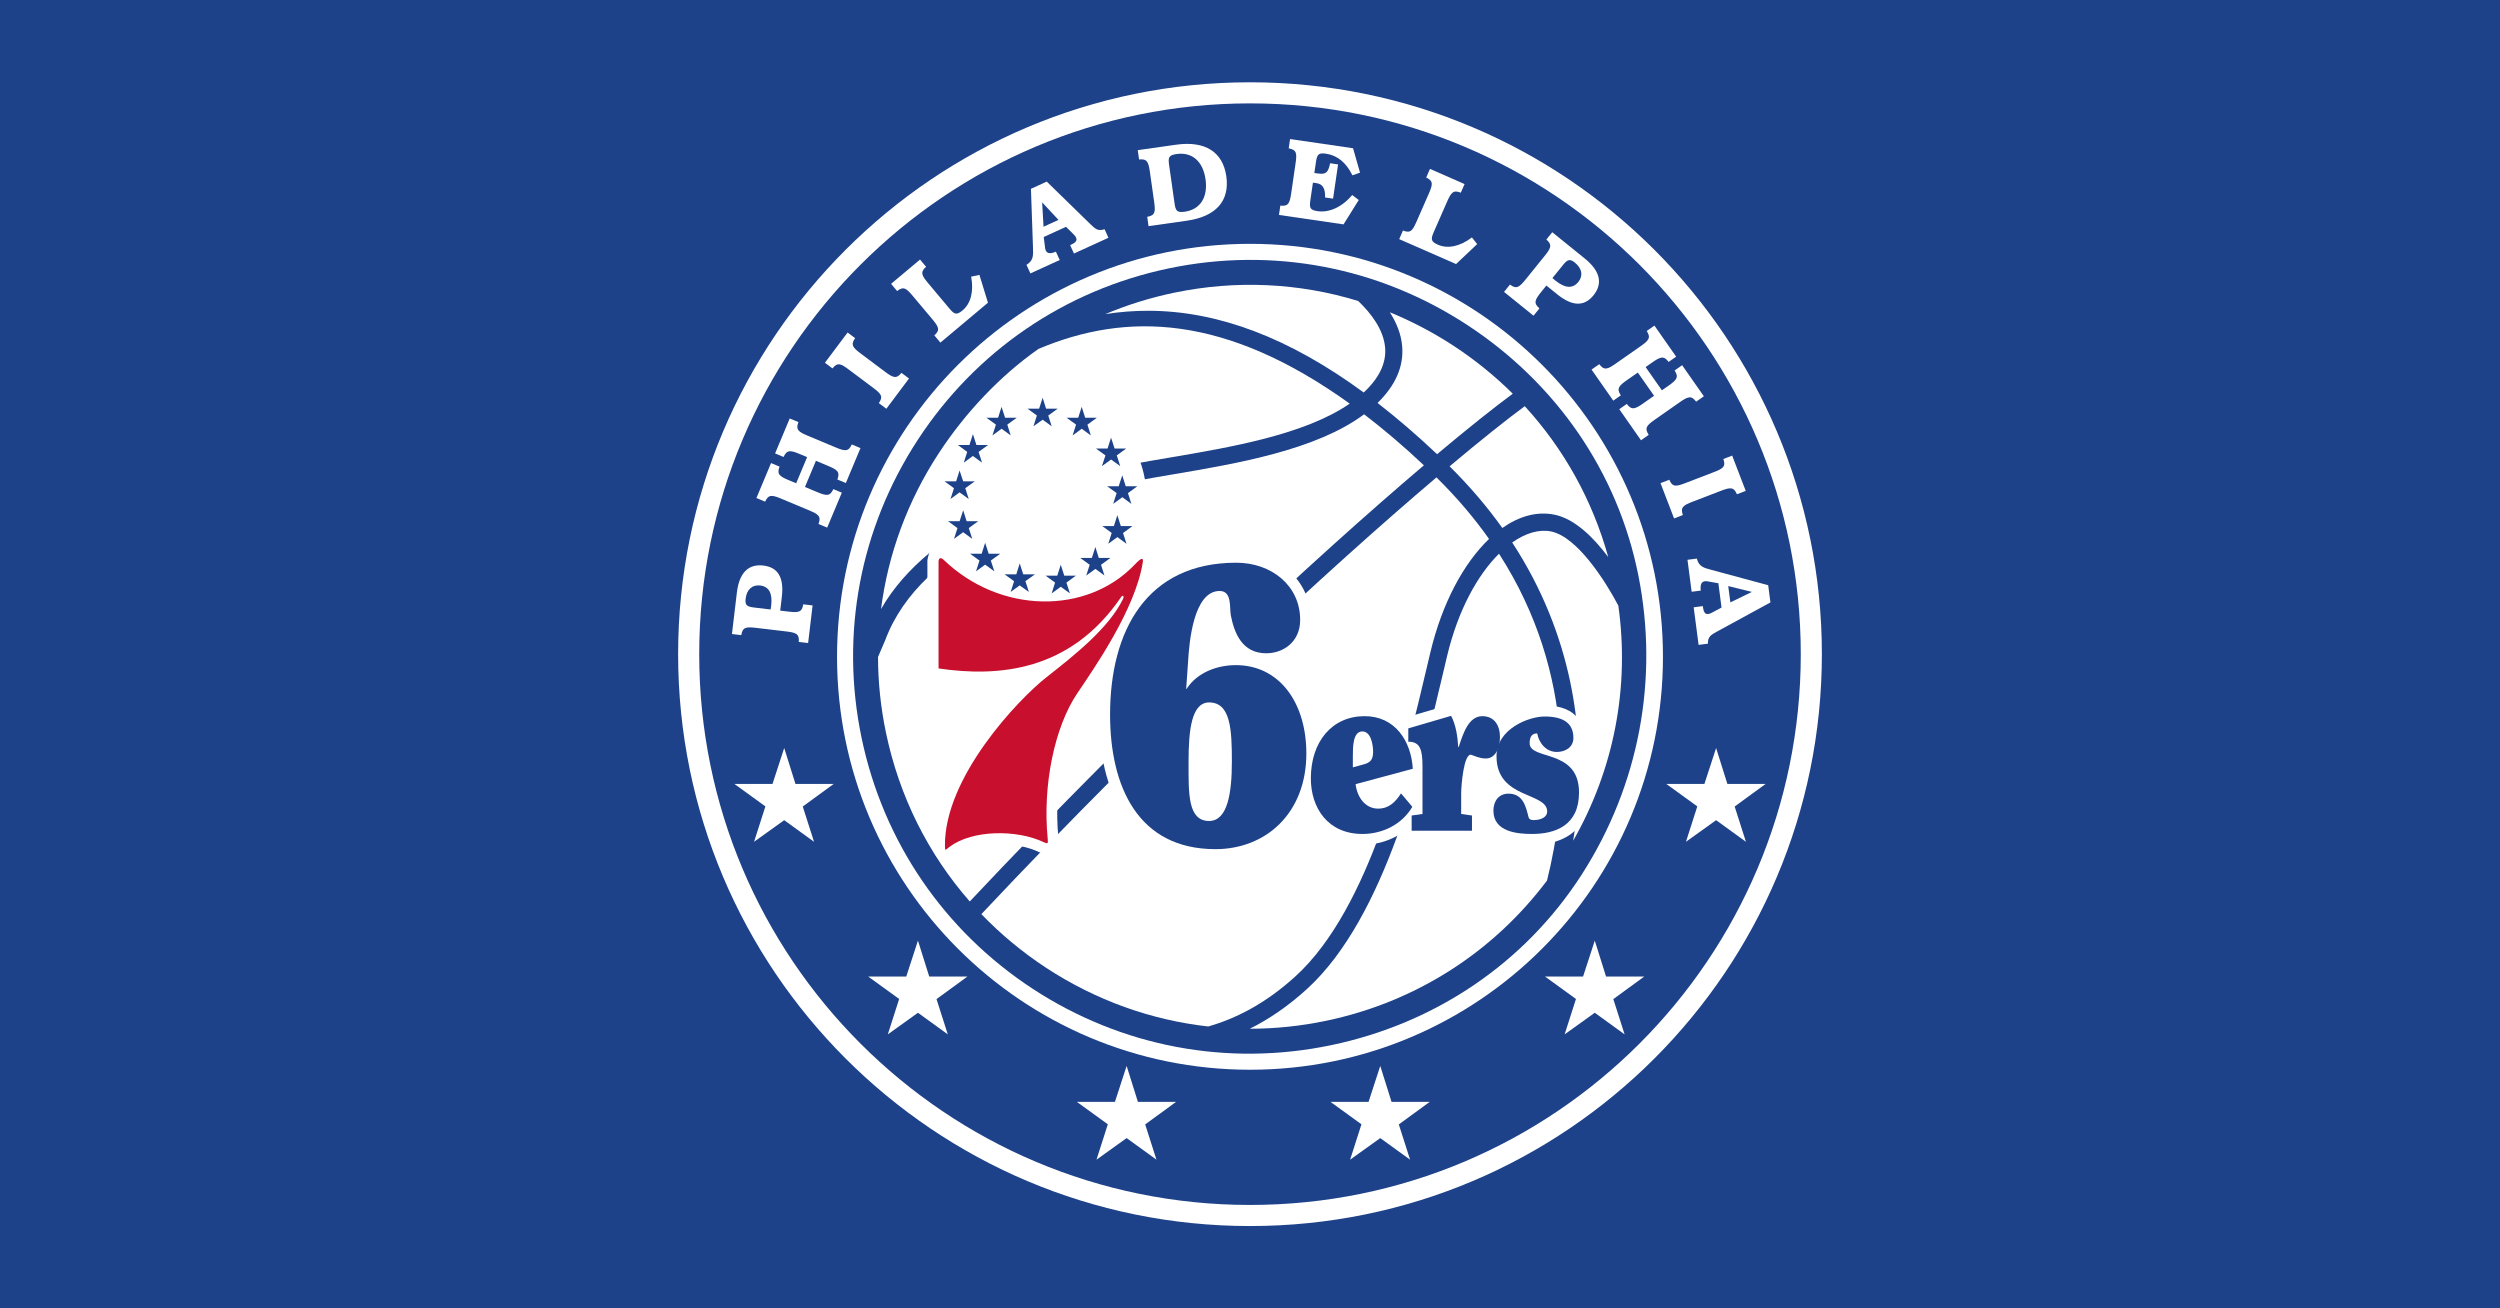 <?xml version="1.0" encoding="UTF-8"?>
<!-- Generator: Adobe Illustrator 28.0.0, SVG Export Plug-In . SVG Version: 6.00 Build 0)  -->
<svg xmlns="http://www.w3.org/2000/svg" xmlns:xlink="http://www.w3.org/1999/xlink" version="1.1" id="Layer_1" x="0px" y="0px" viewBox="0 0 1200 628" style="enable-background:new 0 0 1200 628;" xml:space="preserve">
<style type="text/css">
	.Drop_x0020_Shadow{fill:none;}
	.Round_x0020_Corners_x0020_2_x0020_pt{fill:#FFFFFF;stroke:#231F20;stroke-miterlimit:10;}
	.Live_x0020_Reflect_x0020_X{fill:none;}
	.Bevel_x0020_Soft{fill:url(#SVGID_1_);}
	.Dusk{fill:#FFFFFF;}
	.Foliage_GS{fill:#FFDD00;}
	.Pompadour_GS{fill-rule:evenodd;clip-rule:evenodd;fill:#44ACE1;}
	.st0{fill:#1D4289;}
	.st1{fill:#FFFFFF;}
	.st2{fill:#C8102E;}
</style>
<linearGradient id="SVGID_1_" gradientUnits="userSpaceOnUse" x1="185.415" y1="109.494" x2="186.122" y2="110.201">
	<stop offset="0" style="stop-color:#DEDFE3"></stop>
	<stop offset="0.178" style="stop-color:#DADBDF"></stop>
	<stop offset="0.361" style="stop-color:#CECFD3"></stop>
	<stop offset="0.546" style="stop-color:#B9BCBF"></stop>
	<stop offset="0.732" style="stop-color:#9CA0A2"></stop>
	<stop offset="0.918" style="stop-color:#787D7E"></stop>
	<stop offset="1" style="stop-color:#656B6C"></stop>
</linearGradient>
<rect x="-2.5" y="-2.5" class="st0" width="1205" height="633"></rect>
<g>
	<path class="st1" d="M874.5,314c0,151.602-122.898,274.5-274.5,274.5S325.5,465.602,325.5,314c0-151.602,122.898-274.5,274.5-274.5   S874.5,162.398,874.5,314"></path>
	<path class="st0" d="M864.374,314c0,146.008-118.364,264.376-264.376,264.376c-146.008,0-264.372-118.367-264.372-264.376   S453.99,49.624,599.998,49.624C746.01,49.624,864.374,167.992,864.374,314"></path>
	<g>
		<polygon class="st1" points="376.415,359.051 381.829,376.296 400.165,376.296 385.322,387.13 390.737,404.061 376.415,393.686     361.944,404.061 367.389,387.071 352.519,376.296 370.8,376.296   "></polygon>
		<polygon class="st1" points="823.73,359.051 829.144,376.296 847.48,376.296 832.637,387.13 838.052,404.061 823.73,393.686     809.26,404.061 814.704,387.071 799.835,376.296 818.115,376.296   "></polygon>
		<polygon class="st1" points="440.617,451.491 446.031,468.737 464.367,468.737 449.524,479.57 454.939,496.502 440.617,486.127     426.147,496.502 431.591,479.511 416.722,468.737 435.003,468.737   "></polygon>
		<polygon class="st1" points="765.489,451.491 770.904,468.737 789.24,468.737 774.397,479.57 779.811,496.502 765.489,486.127     751.019,496.502 756.464,479.511 741.594,468.737 759.875,468.737   "></polygon>
		<polygon class="st1" points="540.781,511.644 546.196,528.89 564.532,528.89 549.689,539.723 555.103,556.654 540.781,546.279     526.311,556.654 531.755,539.664 516.886,528.89 535.167,528.89   "></polygon>
		<polygon class="st1" points="662.521,511.644 667.936,528.89 686.272,528.89 671.429,539.723 676.844,556.654 662.521,546.279     648.051,556.654 653.496,539.664 638.626,528.89 656.907,528.89   "></polygon>
	</g>
	<path class="st1" d="M798.22,315.257c0,109.475-88.749,198.217-198.217,198.217c-109.475,0-198.223-88.743-198.223-198.217   c0-109.474,88.748-198.217,198.223-198.217C709.472,117.039,798.22,205.782,798.22,315.257"></path>
	<path class="st0" d="M413.561,354.2c10.4,49.794,39.585,92.561,82.145,120.426c42.575,27.849,93.438,37.463,143.242,27.057   c49.783-10.395,92.983-39.294,120.426-82.123c27.311-42.625,36.959-93.484,27.062-143.242   c-9.907-49.807-39.575-92.459-82.182-120.345c-42.634-27.902-93.481-37.543-143.189-27.159   c-49.794,10.4-92.572,39.586-120.431,82.15C412.791,253.527,403.166,304.396,413.561,354.2"></path>
	<g>
		<path class="st1" d="M664.857,166.835c0.631,7.406-2.834,14.646-10.278,21.565c-35.725-26.201-69.749-39.109-103.138-39.232    c-7.171-0.027-14.149,0.551-20.918,1.609c10.523-4.422,21.56-7.871,32.976-10.25c29.816-6.23,60.066-4.759,88.438,3.952    C658.104,150.355,664.103,158.199,664.857,166.835"></path>
		<path class="st1" d="M627.583,474.501c37.548-34.463,54.954-108.362,65.349-152.509l1.626-6.909    c5.347-22.485,14.812-39.238,24.966-49.302c37.671,58.505,32.565,118.955,23.041,156.883    c-26.031,34.64-63.274,58.376-106.068,67.322c-12.181,2.54-24.437,3.802-36.597,3.812    C608.809,489.361,618.135,483.159,627.583,474.501"></path>
		<path class="st1" d="M695.803,223.828c15.224-12.78,27.48-22.523,36.078-28.854c18.822,20.523,32.538,45.206,40.089,72.45    c-7.043-9.411-16.037-18.368-25.768-20.367c-8.395-1.727-17.01,0.69-25.084,6.374C714.005,243.469,705.626,233.55,695.803,223.828    "></path>
		<path class="st1" d="M424.945,307.195c17.33-46.553,80.899-65.547,104.828-72.696l1.064-0.321    c7.855-2.353,19.122-4.267,32.175-6.476c30.832-5.219,68.835-11.711,91.753-28.843c9.294,7.095,18.86,15.224,28.704,24.49    c-51.954,44.115-132.243,118.244-217.981,209.356c-19.977-22.795-33.848-50.467-40.211-80.958    c-2.54-12.122-3.802-24.308-3.823-36.409C423.485,310.612,424.923,307.254,424.945,307.195"></path>
		<path class="st1" d="M689.792,218.008c-9.657-9.112-19.175-17.309-28.57-24.592c8.689-8.47,12.662-17.64,11.812-27.319    c-0.514-5.882-2.797-11.336-5.92-16.207c10.572,4.326,20.806,9.695,30.586,16.084c10.342,6.781,19.844,14.491,28.421,23.009    C717.111,195.624,704.812,205.415,689.792,218.008"></path>
		<path class="st1" d="M647.867,193.746c-21.56,14.881-57.194,20.935-86.225,25.86c-13.32,2.262-24.817,4.203-33.164,6.705    l-1.059,0.321c-22.945,6.85-80.722,24.143-104.528,65.723c3.39-26.41,12.732-51.917,27.752-74.851    c12.647-19.33,29.453-37.174,47.837-50.029C540.745,149.631,588.18,150.85,647.867,193.746"></path>
		<path class="st1" d="M744.547,255.11c12.469,2.567,25.875,23.501,32.255,35.586c5.492,39.147-2.048,78.476-21.678,112.843    c0.962-6.048,1.754-12.422,2.246-19.09c2.497-33.41-2.059-78.942-31.511-124.051C732.376,255.789,738.906,253.95,744.547,255.11"></path>
	</g>
	<path class="st1" d="M689.504,229.146c9.833,9.689,18.191,19.576,25.234,29.554c-12.186,11.641-22.56,30.875-28.169,54.478   l-1.636,6.93c-10.181,43.233-27.212,115.597-62.905,148.338c-14.742,13.513-29.201,20.577-42.051,24.266   c-27.431-3.064-53.959-12.55-77.728-28.094c-11.475-7.513-21.908-16.191-31.191-25.838   C557.576,346.802,638.224,272.689,689.504,229.146"></path>
	<path class="st1" d="M649.257,368.278l4.828-1.32c2.91-0.767,4.899-1.759,4.899-6.001c0-3.507-0.992-9.919-5.2-9.919   c-4.526,0-4.526,7.606-4.526,11.738V368.278z"></path>
	<path class="st1" d="M591.189,365.551c0-15.256-0.554-28.436-10.911-28.436c-8.434,0-9.88,13.179-9.88,28.436   c0,15.246-0.438,28.463,9.88,28.463C589.063,394.014,591.189,380.796,591.189,365.551"></path>
	<path class="st1" d="M649.257,368.278l4.828-1.32c2.91-0.767,4.899-1.759,4.899-6.001c0-3.507-0.992-9.919-5.2-9.919   c-4.526,0-4.526,7.606-4.526,11.738V368.278z"></path>
	<path class="st1" d="M569.255,330.631h-0.198h0.373c4.976-7.732,14.429-11.42,23.657-11.42c20.972,0,33.845,18.068,33.845,42.399   c0,28.798-19.536,45.933-43.632,45.933c-37.11,0-50.58-29.926-50.58-64.593c0-39.927,17.344-72.9,60.554-72.9   c16.823,0,30.688,10.883,30.688,27.461c0,10.752-8.324,16.012-16.265,16.012c-11.656,0-15.366-9.76-17.027-18.27   c-0.679-3.633,0.674-11.634-5.354-11.634c-12.544,0-14.599,24.589-15.136,33.631L569.255,330.631z"></path>
	<path class="st1" d="M591.189,365.551c0-15.256-0.554-28.436-10.911-28.436c-8.434,0-9.88,13.179-9.88,28.436   c0,15.246-0.438,28.463,9.88,28.463C589.063,394.014,591.189,380.796,591.189,365.551"></path>
	<g>
		<path class="st1" d="M366.422,271.462c7.03,0.833,9.956,5.786,8.865,14.981l-0.789,6.653l3.786,0.449    c4.87,0.576,6.691,0.465,7.266-3.472l4.491,0.533l-2.14,18.064l-4.491-0.531c0.359-3.96-1.387-4.498-6.255-5.075l-14.061-1.666    c-4.867-0.578-6.691-0.463-7.269,3.472l-4.488-0.532l2.355-19.849C354.819,274.967,359.176,270.604,366.422,271.462z     M370.167,290.772c0.709-6.003-1.048-9.227-5.318-9.735c-3.732-0.44-6.419,1.871-6.953,6.362c-0.379,3.19,0.752,3.818,4.162,4.222    l7.84,0.931C370.026,291.963,370.097,291.367,370.167,290.772z"></path>
		<path class="st1" d="M392.871,251.519c1.438-3.71-0.094-4.704-4.615-6.597l-13.064-5.468c-4.521-1.893-6.305-2.286-7.941,1.338    l-4.169-1.745l7.024-16.78l4.068,1.703c-1.434,3.71,0.097,4.706,4.619,6.599l3.366,1.409l5.257-12.562l-3.366-1.409    c-4.522-1.891-6.302-2.284-7.941,1.34l-4.068-1.703l7.024-16.782l4.172,1.747c-1.438,3.71,0.098,4.706,4.619,6.599l13.06,5.468    c4.521,1.893,6.308,2.286,7.944-1.338l4.169,1.745l-7.024,16.78l-4.071-1.705c1.434-3.708-0.094-4.704-4.619-6.599l-5.673-2.375    l-5.26,12.56l5.677,2.378c4.522,1.891,6.309,2.284,7.938-1.342l4.074,1.705l-7.027,16.779L392.871,251.519z"></path>
		<path class="st1" d="M410.453,162.314c-2.294,3.25-1.051,4.588,2.872,7.527l11.344,8.49c3.927,2.939,5.559,3.754,8.032,0.635    l3.618,2.711l-10.87,14.525l-3.621-2.709c2.298-3.251,1.018-4.547-2.909-7.486l-11.337-8.49c-3.927-2.936-5.529-3.798-8.001-0.679    l-3.621-2.709l10.877-14.525L410.453,162.314z"></path>
		<path class="st1" d="M451.39,164.454l-2.906-3.463c2.973-2.64,2.029-4.192-1.122-7.947l-9.11-10.853    c-3.151-3.756-4.514-4.958-7.632-2.484l-2.906-3.465l13.9-11.661l2.905,3.463c-2.976,2.639-2.072,4.227,1.082,7.983l10.155,12.104    c2.348,2.797,3.426,3.24,6.312,0.822c3.836-3.221,5.462-8.996,4.078-16.157l3.981-0.848l4.091,13.351L451.39,164.454z"></path>
		<path class="st1" d="M494.584,131.236l-1.874-4.113c3.413-2.098,3.251-4.421,3.124-8.376l-0.981-28.122l7.588-3.462l20.951,20.445    c2.378,2.324,3.675,3.47,6.792,2.408l1.874,4.115l-16.554,7.556l-1.831-4.014c0.094-0.045,0.245-0.112,0.343-0.16    c2.281-1.041,3.147-2.034,2.489-3.47c-0.225-0.497-0.554-0.947-0.974-1.352l-3.839-3.818l-10.709,4.887l0.668,5.264    c0.057,0.393,0.141,0.836,0.299,1.182c0.726,1.585,2.277,1.713,4.877,0.588l1.837,4.014L494.584,131.236z M508.078,105.552    l-7.844-8.398l0.658,11.678L508.078,105.552z"></path>
		<path class="st1" d="M550.664,104.071c3.92-0.668,3.994-2.496,3.305-7.351l-1.992-14.029c-0.692-4.857-1.266-6.59-5.223-6.139    l-0.635-4.479l18.344-2.607c14.085-2,22.523,3.517,24.176,15.173c1.663,11.708-4.854,19.296-18.989,21.303l-18.347,2.607    L550.664,104.071z M563.778,97.583c0.517,3.614,1.145,4.573,4.924,4.036c7.282-1.036,11.202-6.767,9.953-15.562    c-1.246-8.796-6.601-13.154-13.886-12.12c-3.779,0.536-4.115,1.631-3.601,5.247L563.778,97.583z"></path>
		<path class="st1" d="M614.56,98.696c3.95,0.467,4.535-1.263,5.243-6.113l2.046-14.011c0.709-4.851,0.648-6.676-3.272-7.36    l0.655-4.471l30.232,4.417l3.349,11.72l-3.655,1.279c-2.959-6.1-7.185-9.58-12.737-10.393c-3.611-0.527-4.249,0.48-4.767,4.037    l-0.766,5.227l1.726,0.252c3.823,0.559,4.965-0.485,5.835-4.924l3.829,0.558l-2.405,16.436l-3.826-0.558    c0.128-4.276-1.098-6.436-4.115-6.878l-1.723-0.252l-1.243,8.514c-0.521,3.557-0.188,4.652,3.48,5.188    c5.385,0.788,11.659-1.819,16.597-7.754l3.171,2.388l-7.323,11.7l-30.984-4.53L614.56,98.696z"></path>
		<path class="st1" d="M671.618,114.788l1.81-4.14c3.688,1.498,4.656-0.04,6.624-4.528l5.687-12.969    c1.965-4.488,2.439-6.243-1.159-7.939l1.814-4.138l16.607,7.279l-1.814,4.14c-3.685-1.497-4.703,0.02-6.671,4.506l-6.342,14.466    c-1.461,3.341-1.381,4.506,2.062,6.016c4.585,2.01,10.484,0.907,16.278-3.507l2.529,3.19l-10.148,9.585L671.618,114.788z"></path>
		<path class="st1" d="M764.876,141.75c-4.454,5.505-10.201,5.342-17.403-0.477l-5.213-4.212l-2.395,2.966    c-3.08,3.812-3.957,5.415-0.934,7.998l-2.842,3.517l-14.148-11.434l2.842-3.517c3.161,2.415,4.545,1.223,7.625-2.59l8.905-11.016    c3.08-3.812,3.953-5.416,0.93-8l2.842-3.517l15.549,12.566C768.087,130.059,769.464,136.073,764.876,141.75z M746.535,134.632    c4.702,3.799,8.364,4.031,11.075,0.683c2.358-2.924,1.834-6.431-1.686-9.273c-2.496-2.019-3.631-1.395-5.788,1.273l-4.968,6.144    C745.605,133.878,746.068,134.256,746.535,134.632z"></path>
		<path class="st1" d="M767.65,174.806c2.368,3.194,4.028,2.432,8.045-0.378l11.612-8.121c4.014-2.811,5.3-4.108,3.11-7.43    l3.705-2.593l10.433,14.914l-3.618,2.528c-2.368-3.196-4.031-2.434-8.048,0.378l-2.993,2.093l7.81,11.16l2.99-2.093    c4.017-2.81,5.304-4.11,3.117-7.432l3.614-2.53l10.43,14.911l-3.705,2.593c-2.368-3.198-4.031-2.434-8.048,0.376l-11.609,8.122    c-4.017,2.808-5.304,4.108-3.111,7.43l-3.708,2.592l-10.427-14.913l3.615-2.529c2.368,3.198,4.031,2.435,8.045-0.376l5.049-3.529    l-7.81-11.16l-5.049,3.527c-4.014,2.811-5.301,4.11-3.111,7.432l-3.618,2.53l-10.43-14.911L767.65,174.806z"></path>
		<path class="st1" d="M833.724,237.252c-1.532-3.675-3.326-3.336-7.904-1.575l-13.225,5.082c-4.582,1.76-6.141,2.711-4.817,6.463    l-4.222,1.624l-6.51-16.938l4.222-1.624c1.532,3.675,3.305,3.284,7.884,1.523l13.225-5.082c4.582-1.76,6.16-2.661,4.834-6.413    l4.225-1.622l6.51,16.938L833.724,237.252z"></path>
		<path class="st1" d="M809.988,268.704l4.488-0.586c0.998,3.88,3.265,4.409,7.084,5.448l27.168,7.333l1.078,8.265l-25.7,14.016    c-2.923,1.59-4.394,2.499-4.3,5.781l-4.485,0.588l-2.354-18.045l4.377-0.573c0.013,0.109,0.034,0.27,0.047,0.378    c0.326,2.486,1.021,3.604,2.586,3.4c0.544-0.071,1.068-0.249,1.582-0.538l4.777-2.546l-1.522-11.67l-5.234-0.91    c-0.39-0.059-0.836-0.111-1.216-0.06c-1.727,0.225-2.308,1.675-1.999,4.491l-4.374,0.571L809.988,268.704z M830.573,289.149    l10.332-5.032l-11.354-2.802L830.573,289.149z"></path>
	</g>
	<g>
		<g>
			<path class="st1" d="M711.386,338.446c-4.115,0-7.167,1.788-9.487,4.357c-0.243-0.557-0.506-1.112-0.787-1.659l-1.988-3.867     l-28.518,8.353v15.597h5.263c0.506,0,0.799,0.063,0.857,0.03c0.247,0.442,0.697,1.904,0.697,6.691v18.136l-5.212,0.734v17.142     h39.489v-17.139l-5.184-0.734v-5.316c0-3.077,0.639-8.873,1.441-12.274c1.459,0.43,3.216,0.791,5.159,0.791     c7.08,0,12.026-6.365,12.026-15.478C725.142,344.621,719.614,338.446,711.386,338.446z"></path>
			<path class="st1" d="M760.849,356.629c-0.341-1.3-0.46-1.787-0.46-2.488c0-4.671-1.864-15.537-19.138-15.537     c-9.558,0-28.296,7.356-28.296,24.361c0,6.317,1.879,10.911,4.584,14.341c-3.752,2.212-6.069,6.46-6.069,11.787     c0,6.132,3.089,16.421,23.775,16.421c17.69,0,27.836-9.17,27.836-25.161C763.08,365.113,761.737,360.007,760.849,356.629z"></path>
			<path class="st1" d="M552.33,264.913c-1.077-1.254-2.648-1.974-4.312-1.974c-2.605,0-4.681,1.641-7.186,4.286     c-8.421,8.893-19.805,13.594-32.921,13.594c-17.194,0-35.292-7.905-49.648-21.679c-1.159-1.118-2.66-1.734-4.228-1.734     c-7.012,0-8.868,11.285-8.879,11.397l-0.028,56.54l4.496,0.663c17.094,2.522,31.753,2.015,45.152-1.601     c-14.472,12.961-47.052,48.19-46.573,81.803c0.081,6.196,3.915,6.865,5.559,6.865c2.051,0,3.394-1.094,4.284-1.816     c0.242-0.195,0.538-0.438,0.901-0.709c4.628-3.434,12.165-5.403,20.678-5.403c7.037,0,14.011,1.408,19.183,3.886     c0.976,0.455,2.136,0.941,3.543,0.941c1.634,0,3.13-0.653,4.213-1.841c1.833-2.005,1.609-4.473,1.459-6.144     c-2.389-24.364,2.979-51.032,13.369-66.379l1.556-2.308c8.838-13.079,27.229-40.298,30.698-62.771     C554.001,268.231,553.558,266.342,552.33,264.913z"></path>
			<path class="st1" d="M683.545,372.919l-0.258-4.283c-0.169-2.817-0.59-5.492-1.239-7.998l-0.19-4.911l-0.908,1.406     c-4.264-11.521-13.83-18.69-26.048-18.69c-18.297,0-31.075,14.464-31.075,35.174c0,15.876,9.294,31.895,30.061,31.895     c11.888,0,22.791-5.986,28.453-15.623l0.782-1.328l-0.592-15.369L683.545,372.919z M661.39,382.825     c-1.983,0-3.343-1.256-4.228-2.802l10.128-2.728C664.418,380.734,662.21,382.596,661.39,382.825z"></path>
			<path class="st1" d="M615.484,322.902c-1.039-1.474-2.2-3.12-3.164-4.574c8.985-1.798,16.905-8.873,16.905-20.819     c0-18.656-15.456-32.724-35.951-32.724c-41.213,0-65.817,29.221-65.817,78.165c0,44.394,20.354,69.856,55.844,69.856     c28.789,0,48.895-21.054,48.895-51.198C632.196,346.603,622.138,332.339,615.484,322.902z"></path>
		</g>
		<g>
			<path class="st0" d="M661.502,388.14c-6.401,0-10.166-5.836-10.812-11.743l27.455-7.393     c-0.806-13.393-8.555-25.246-23.131-25.246c-15.514,0-25.81,12.094-25.81,29.91c0,13.919,7.984,26.633,24.797,26.633     c9.612,0,18.933-4.549,23.915-13.026l-5.43-6.45C669.831,384.929,666.741,388.14,661.502,388.14z M649.368,362.828     c0-4.132,0-11.738,4.526-11.738c4.208,0,5.2,6.412,5.2,9.919c0,4.241-1.989,5.233-4.899,6.001l-4.828,1.321V362.828z"></path>
			<path class="st0" d="M706.548,398.748h-28.962v-7.305l5.211-0.734V368c0-8.105-1.063-11.985-6.817-11.985v-6.39l20.561-6.022     c2.351,4.57,3.08,9.82,3.414,15.004h0.203c2.055-6.17,4.625-14.845,11.338-14.845c5.885,0,8.494,4.548,8.494,10.1     c0,5.622-2.461,10.215-6.762,10.215c-2.959,0-5.48-1.249-6.894-1.726c-3.759-1.277-4.97,15.081-4.97,18.473v9.886l5.184,0.734     V398.748z"></path>
			<path class="st0" d="M755.236,354.194c0,4.499-3.88,6.74-7.974,6.74c-4.987,0-8.494-4.038-9.409-8.899     c-2.121,0-3.628,1.091-3.628,4.696c0,8.407,23.706,2.417,23.706,23.674c0,15.93-11.508,19.898-22.578,19.898     c-6.735,0-18.511-0.888-18.511-11.157c0-4.647,2.586-8.198,7.212-8.198c7.195,0,8.434,6.587,9.645,11.261     c0.346,1.233,1.409,1.43,2.411,1.43c3.798,0,6.548-1.567,6.548-4.072c0-9.54-24.331-5.842-24.331-26.551     c0-13.157,15.552-19.098,23.032-19.098C749.882,343.919,755.236,346.774,755.236,354.194"></path>
			<path class="st0" d="M593.199,319.263c-9.229,0-18.682,3.688-23.657,11.42h-0.175h-0.197h0.197l0.926-13.382     c0.537-9.042,2.592-33.631,15.136-33.631c6.028,0,4.674,8.001,5.354,11.634c1.66,8.511,5.37,18.27,17.026,18.27     c7.941,0,16.265-5.261,16.265-16.012c0-16.577-13.864-27.461-30.688-27.461c-43.21,0-60.554,32.973-60.554,72.9     c0,34.667,13.47,64.593,50.581,64.593c24.096,0,43.632-17.136,43.632-45.933C627.043,337.331,614.171,319.263,593.199,319.263z      M580.39,394.067c-10.319,0-9.881-13.218-9.881-28.463c0-15.256,1.447-28.436,9.881-28.436c10.357,0,10.911,13.179,10.911,28.436     C591.3,380.849,589.174,394.067,580.39,394.067z"></path>
			<path class="st2" d="M450.503,269.395v51.457c28.825,4.252,63.228,1.43,87.548-34.14c1.019-1.513,1.622-0.45,0.964,0.871     c-6.795,13.832-22.862,26.616-36.754,37.521c-13.355,10.472-49.155,48.049-48.684,81.088c0.033,2.537,0.115,1.841,2.345,0.181     c10.872-8.066,32.151-8.324,45.221-2.06c1.836,0.855,1.967,0.597,1.753-1.759c-2.51-25.614,3.25-53.595,14.237-69.826     c7.557-11.261,27.915-40.218,31.422-62.943c0.362-2.357-0.849-1.99-3.792,1.112c-23.065,24.358-64.757,23.767-91.658-2.044     C451.407,267.214,450.651,267.948,450.503,269.395"></path>
		</g>
	</g>
	<g>
		
			<ellipse transform="matrix(0.229 -0.974 0.974 0.229 153.965 671.281)" class="st1" cx="500.516" cy="238.499" rx="49.329" ry="49.328"></ellipse>
		<g>
			<polygon class="st0" points="500.474,190.915 502.12,196.17 507.693,196.17 503.161,199.456 504.82,204.617 500.474,201.455      496.056,204.617 497.701,199.434 493.197,196.17 498.77,196.17    "></polygon>
			<polygon class="st0" points="533.307,210.075 534.996,215.288 540.586,215.288 536.051,218.595 537.712,223.748 533.323,220.565      528.919,223.748 530.623,218.595 526.031,215.288 531.633,215.288    "></polygon>
			<polygon class="st0" points="519.216,195.29 520.891,200.524 526.493,200.524 521.96,203.831 523.604,209.007 519.23,205.794      514.855,209.007 516.5,203.81 511.968,200.524 517.541,200.524    "></polygon>
			<polygon class="st0" points="538.679,228.168 540.354,233.402 545.927,233.402 541.423,236.686 543.055,241.856 538.709,238.657      534.319,241.856 535.994,236.686 531.431,233.402 536.975,233.402    "></polygon>
			<polygon class="st0" points="536.326,247.291 538.001,252.512 543.588,252.512 539.056,255.839 540.716,261.001 536.34,257.811      531.981,261.001 533.611,255.811 529.092,252.512 534.665,252.512    "></polygon>
			<polygon class="st0" points="525.771,262.56 527.417,267.796 533.019,267.796 528.485,271.101 530.132,276.249 525.801,273.072      521.396,276.249 523.057,271.101 518.493,267.796 524.096,267.796    "></polygon>
			<polygon class="st0" points="509.167,271.101 510.855,276.336 516.4,276.336 511.88,279.65 513.555,284.826 509.182,281.642      504.791,284.826 506.438,279.642 501.904,276.336 507.478,276.336    "></polygon>
			<polygon class="st0" points="467.005,208.379 465.316,213.592 459.757,213.592 464.261,216.913 462.614,222.067 466.976,218.868      471.393,222.067 469.719,216.913 474.281,213.592 468.68,213.592    "></polygon>
			<polygon class="st0" points="480.75,195.29 479.075,200.524 473.502,200.524 478.036,203.831 476.362,209.007 480.75,205.794      485.141,209.007 483.494,203.81 488.026,200.524 482.44,200.524    "></polygon>
			<polygon class="st0" points="460.593,225.829 458.948,231.04 453.359,231.04 457.909,234.326 456.247,239.516 460.593,236.34      464.984,239.516 463.337,234.326 467.901,231.04 462.326,231.04    "></polygon>
			<polygon class="st0" points="462.326,244.923 460.623,250.173 455.048,250.173 459.584,253.486 457.937,258.655 462.297,255.456      466.688,258.655 465.012,253.472 469.545,250.173 463.972,250.173    "></polygon>
			<polygon class="st0" points="472.867,260.539 471.206,265.78 465.619,265.78 470.151,269.08 468.478,274.235 472.867,271.037      477.286,274.235 475.597,269.066 480.129,265.78 474.556,265.78    "></polygon>
			<polygon class="st0" points="489.472,270.445 487.811,275.693 482.224,275.693 486.757,278.993 485.111,284.14 489.443,280.992      493.874,284.14 492.185,278.956 496.749,275.693 491.162,275.693    "></polygon>
		</g>
	</g>
</g>
</svg>
